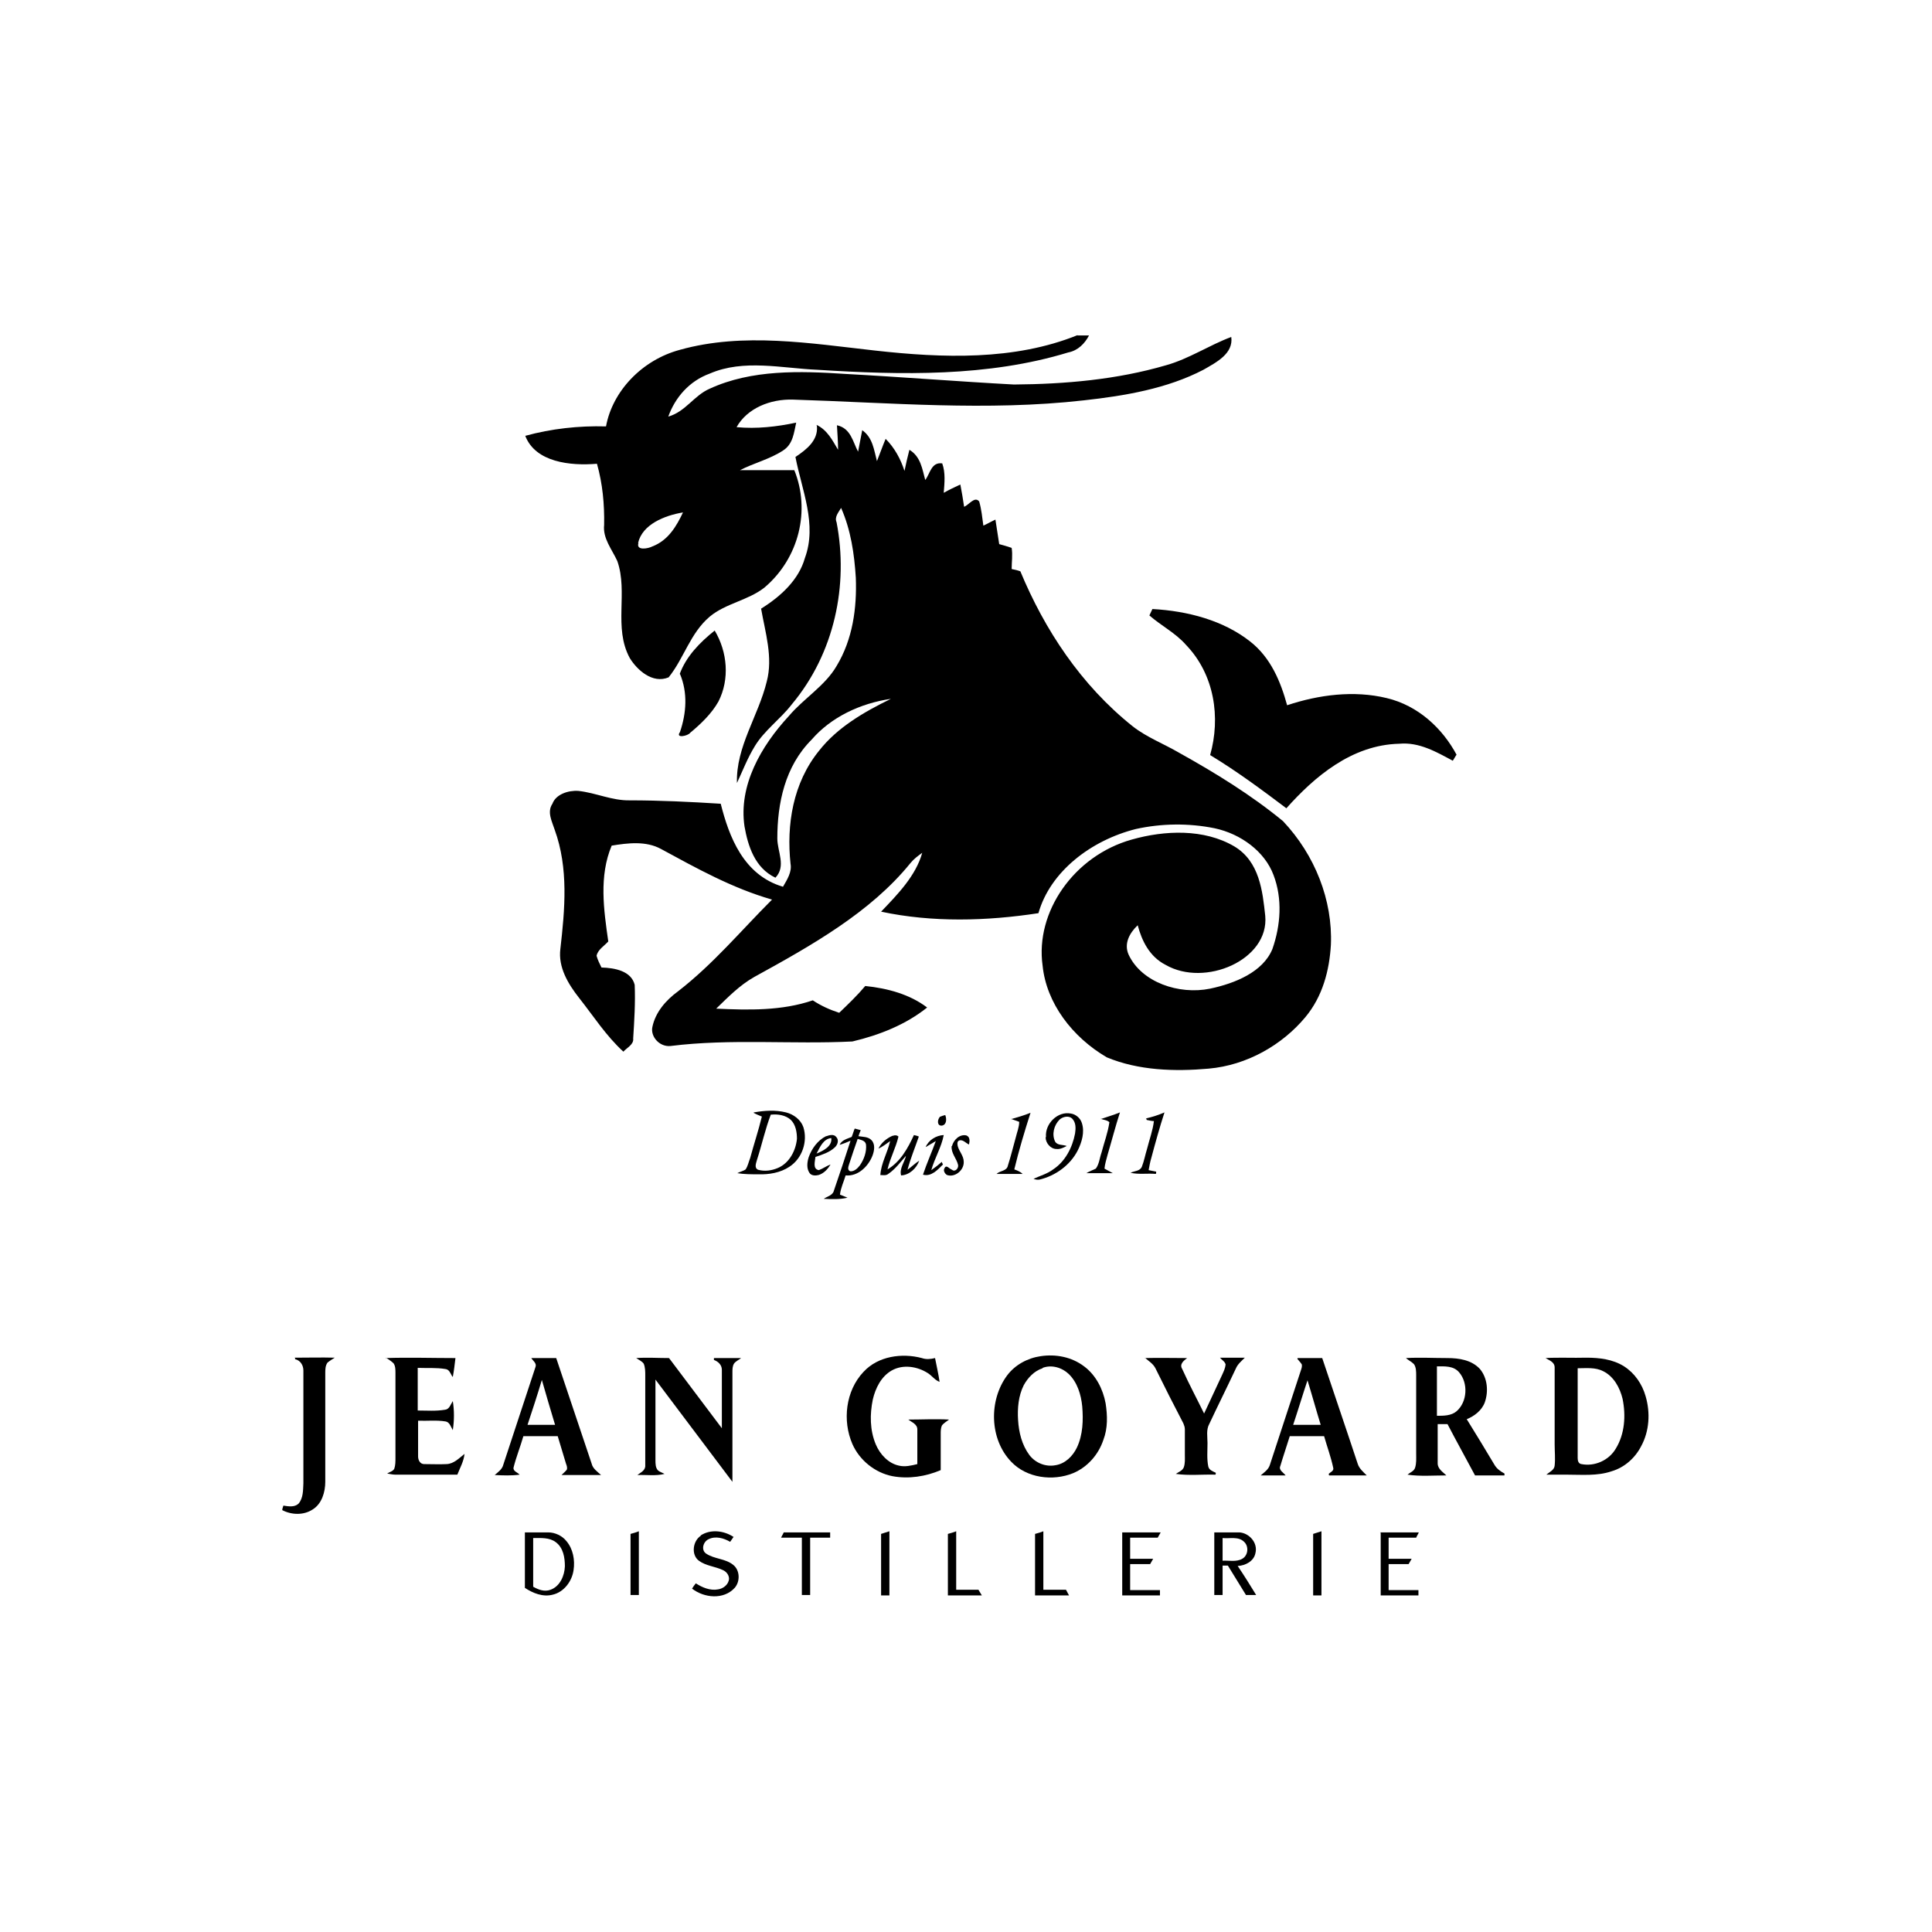 <?xml version="1.0" encoding="UTF-8"?>
<svg id="Calque_1" xmlns="http://www.w3.org/2000/svg" version="1.1" viewBox="0 0 512 512">
  <!-- Generator: Adobe Illustrator 29.2.1, SVG Export Plug-In . SVG Version: 2.1.0 Build 116)  -->
  <g>
    <path d="M228.9,363.5c3.8-4.1,10.1-5,15.4-3.6,1.1.4,2.3.3,3.5,0,.4,2.1.9,4.2,1.2,6.3-1.2-.4-2-1.6-3.1-2.3-2.8-1.8-6.6-2.4-9.6-.7-2.8,1.6-4.3,4.7-5,7.7-.8,3.9-.8,8.1.8,11.9,1.1,2.6,3.3,5,6.1,5.6,1.6.4,3.3,0,4.9-.4,0-3.1,0-6.1,0-9.2,0-1.4-1.5-1.9-2.4-2.6,3.6,0,7.2-.2,10.8,0-.6.5-1.4.9-1.9,1.6-.3.7-.3,1.5-.3,2.2,0,3.2,0,6.4,0,9.6-4,1.7-8.5,2.4-12.8,1.6-4.6-.9-8.7-4.2-10.6-8.5-2.7-6.2-1.8-14.1,2.9-19.1Z"/>
    <path d="M275.8,359.4c4-.6,8.2.2,11.5,2.7,3.1,2.3,5,6,5.7,9.8.5,3.2.6,6.6-.6,9.7-1.3,3.9-4.2,7.2-8,8.8-5.4,2.2-12.3,1.3-16.4-3-5.8-6-6-16.3-1.1-22.9,2.1-2.8,5.4-4.6,8.9-5.1ZM276.3,362.6c-2.2.7-3.9,2.5-5,4.5-1.4,2.8-1.7,6.1-1.5,9.2.2,3.3,1,6.6,3,9.3,1.6,2.1,4.3,3.2,6.9,2.7,2.6-.4,4.6-2.4,5.7-4.7,1.6-3.4,1.7-7.3,1.4-10.9-.3-3.1-1.3-6.4-3.6-8.6-1.8-1.7-4.5-2.5-6.9-1.6Z"/>
    <path d="M78.1,359.8c3.5,0,7.1-.1,10.6,0-.6.4-1.3.8-1.9,1.3-.6.8-.6,1.9-.6,2.8,0,9.6,0,19.2,0,28.8,0,2.7-.9,5.8-3.3,7.3-2.4,1.6-5.6,1.5-8.1.2,0-.4.2-.8.3-1.2,1.3.2,2.9.5,4-.5,1.3-1.5,1.2-3.6,1.3-5.4,0-9.9,0-19.9,0-29.9,0-1.4-.8-2.7-2.2-3,0-.1,0-.4,0-.5Z"/>
    <path d="M102.2,359.9c6.2-.2,12.3,0,18.5,0-.2,1.7-.4,3.4-.7,5,0,0-.3-.3-.3-.4-.4-.7-.7-1.6-1.7-1.7-2.4-.4-4.8-.2-7.3-.3v11.3c2.4,0,4.8.2,7.2-.2,1.2-.1,1.5-1.4,2.1-2.3.4,2.5.4,5.1,0,7.7-.5-.8-.8-2.1-1.9-2.3-2.4-.4-4.9-.1-7.3-.2,0,3.2,0,6.3,0,9.5,0,.9.5,2,1.6,2,2,0,4,.1,6,0,1.9-.1,3.3-1.6,4.7-2.7-.2,2-1.2,3.7-1.9,5.5-5.5,0-10.9,0-16.4,0-.8,0-1.5-.2-2.2-.3.6-.4,1.6-.6,1.9-1.3.3-.9.3-1.9.3-2.9,0-7.5,0-14.9,0-22.4,0-.9,0-1.9-.5-2.6-.6-.6-1.3-1-2-1.5Z"/>
    <path d="M141,359.9c2.1,0,4.3,0,6.4,0,3.1,9.3,6.3,18.7,9.4,28,.3,1.3,1.5,2.1,2.5,3-3.5,0-7,0-10.5,0,.5-.5,1-.9,1.4-1.4.2-.5,0-1.1-.2-1.6-.7-2.4-1.5-4.9-2.2-7.3-3,0-6.1,0-9.1,0-.8,2.8-1.9,5.5-2.6,8.3-.2,1,1.1,1.3,1.6,1.9-2.2.3-4.4.2-6.6.1.9-.8,2-1.5,2.3-2.8,2.8-8.6,5.7-17.2,8.5-25.8.4-1-.6-1.6-1.1-2.4ZM139.8,377.6c2.4,0,4.9,0,7.3,0-1.2-4-2.4-8-3.5-11.9-1.2,4-2.5,8-3.8,11.9Z"/>
    <path d="M303.4,359.9c3.7-.1,7.5,0,11.2,0-.9.7-2.1,1.6-1.3,2.9,1.8,4,3.9,7.9,5.8,11.8,1.6-3.4,3.2-6.9,4.8-10.3.4-.9.8-1.7.9-2.7-.2-.8-1-1.2-1.5-1.8,2.2,0,4.4,0,6.6,0-.9.9-1.9,1.7-2.4,2.9-2.3,4.9-4.7,9.7-7,14.6-.9,1.6-.5,3.4-.5,5.1,0,2.1-.2,4.2.2,6.2.2,1,1.2,1.3,2,1.7,0,.1,0,.4-.1.5-3.5-.1-7,.3-10.5-.2.7-.5,1.7-.8,2.1-1.7.4-1.1.3-2.2.3-3.3,0-2.3,0-4.5,0-6.8,0-.6-.2-1.1-.4-1.6-2.5-4.8-5-9.7-7.4-14.6-.6-1.2-1.8-1.9-2.8-2.8Z"/>
    <path d="M343.9,359.9c2.2,0,4.3,0,6.5,0,3.1,9.3,6.3,18.6,9.4,28,.4,1.3,1.5,2.2,2.4,3.1-3.3,0-6.7,0-10,0,0-.1,0-.3-.1-.4.5-.5,1.5-.8,1.2-1.7-.6-2.8-1.6-5.5-2.4-8.3-3,0-6.1,0-9.1,0-.8,2.6-1.7,5.2-2.5,7.9-.5,1.1.8,1.7,1.4,2.5-2.2,0-4.4,0-6.6,0,.9-.8,2-1.5,2.4-2.7,2.7-8.3,5.5-16.7,8.2-25,.2-.6.4-1.1.3-1.7-.3-.5-.8-1-1.2-1.5ZM342.7,377.6c2.4,0,4.9,0,7.3,0-1.2-3.9-2.3-7.9-3.5-11.8-1.3,3.9-2.5,7.9-3.8,11.8Z"/>
    <path d="M168.6,359.9c2.9-.2,5.8,0,8.7,0,4.7,6.2,9.3,12.4,14,18.6,0-5.2,0-10.3,0-15.5,0-1.3-1-2.2-2.1-2.6,0-.1,0-.4,0-.5,2.4,0,4.8,0,7.2,0-.6.5-1.4.8-1.9,1.5-.4.7-.4,1.5-.4,2.3,0,9.7,0,19.3,0,29-6.8-9-13.6-18.1-20.4-27.1,0,7.1,0,14.2,0,21.3,0,1,0,2.1.7,2.8.5.4,1.2.6,1.7.9-2.3.6-4.8.2-7.2.3.9-.7,2.2-1.2,2.1-2.6,0-7.9,0-15.9,0-23.8,0-1,0-2.1-.4-3.1-.5-.7-1.3-1-2-1.5Z"/>
    <path d="M372.6,359.9c3.7-.2,7.3,0,11,0,3,0,6.4.5,8.6,2.9,2,2.4,2.3,5.9,1.3,8.8-.8,2.2-2.8,3.7-4.8,4.5,2.5,4,4.9,8,7.3,12,.6,1.1,1.6,1.8,2.7,2.4,0,.1,0,.4,0,.5-2.6,0-5.2,0-7.8,0-2.4-4.5-4.9-9-7.3-13.6-.9,0-1.8,0-2.6,0,0,3.5,0,6.9,0,10.4,0,1.5,1.4,2.3,2.3,3.2-3.4,0-6.9.3-10.3-.2.7-.6,1.7-.9,2-1.8.4-1.2.3-2.5.3-3.7,0-6.9,0-13.8,0-20.8,0-1,0-2.2-.6-3-.6-.6-1.4-1-2-1.5ZM380.8,362.1c0,4.4,0,8.8,0,13.1,1.8,0,3.8,0,5.2-1.2,2.9-2.5,3.1-7.5.7-10.3-1.5-1.8-3.9-1.6-5.9-1.6Z"/>
    <path d="M409.5,359.9c3.6-.2,7.3,0,10.9-.1,3.4,0,7,.4,10,2.3,2.8,1.8,4.8,4.7,5.7,7.9,1.3,4.4,1,9.3-1.2,13.3-1.6,3.1-4.4,5.6-7.8,6.6-3.8,1.3-7.9.9-11.9.9-1.8,0-3.6,0-5.4,0,.8-.7,2.1-1.2,2.2-2.4.2-1.9,0-3.8,0-5.6,0-6.8,0-13.6,0-20.4,0-1.5-1.5-1.9-2.4-2.5ZM418.1,362.6c0,7.9,0,15.8,0,23.8,0,.7.2,1.5,1,1.6,3.5.7,7.3-1,9.1-4.1,2.4-3.9,2.7-8.8,1.8-13.2-.7-2.9-2.3-5.9-5.1-7.3-2.1-1.1-4.5-.8-6.7-.8Z"/>
    <g>
      <path d="M185.7,406.9c2.6-1.7,6.1-1.3,8.7.4-.3.4-.6.9-.9,1.3-1.7-1-3.9-1.6-5.7-.7-1.4.6-2.1,2.8-.7,3.8,2.2,1.5,5.1,1.3,7.2,3,1.8,1.4,1.9,4.4.4,6.1-2.9,3.2-8.1,2.7-11.3.2.3-.5.6-.9,1-1.4,1.7,1.1,3.8,2,5.9,1.6,1.4-.2,2.8-1.3,2.9-2.8,0-1-.7-1.9-1.6-2.3-2.1-1-4.5-1.1-6.4-2.5-2.1-1.6-1.6-5.2.5-6.6Z"/>
      <path d="M233.5,406.5c.7-.2,1.5-.5,2.2-.7,0,5.7,0,11.3,0,17h-2.2c0-5.4,0-10.9,0-16.3Z"/>
      <path d="M251.2,406.5c.7-.2,1.5-.4,2.2-.7v15.5h5.9c.3.5.6,1,.9,1.5-3,0-6,0-9,0,0-5.4,0-10.9,0-16.3Z"/>
      <path d="M348,406.5c.7-.2,1.5-.5,2.2-.7v17h-2.2c0-5.4,0-10.8,0-16.3Z"/>
      <path d="M139.1,406.1c2.1,0,4.1,0,6.2,0,1.8,0,3.7.9,4.8,2.3,1.8,2.1,2.3,5.1,1.9,7.7-.4,2.9-2.5,5.8-5.5,6.5-2.6.7-5.3-.4-7.4-1.8,0-4.9,0-9.8,0-14.8ZM141.3,407.5c0,4.3,0,8.6,0,13,1.4.8,3,1.4,4.6.8,2.5-.9,3.7-3.7,3.8-6.2,0-2.3-.4-4.9-2.4-6.4-1.7-1.3-4-1.1-6-1.1Z"/>
      <path d="M167.1,406.5c.7-.2,1.5-.4,2.2-.7,0,5.6,0,11.3,0,16.9h-2.2c0-5.4,0-10.8,0-16.3Z"/>
      <path d="M207.7,406.1h12.3c0,.5,0,.9,0,1.4h-5.3v15.2h-2.2v-15.2c-1.8,0-3.6,0-5.5,0,.2-.5.5-.9.7-1.4Z"/>
      <path d="M274.3,406.5c.7-.2,1.5-.4,2.2-.7,0,5.2,0,10.3,0,15.5h6c.3.5.5,1,.8,1.5-3,0-6,0-9,0,0-5.4,0-10.9,0-16.3Z"/>
      <path d="M297.4,406.1h10.2c-.3.5-.5.9-.8,1.4h-7.3v5.6c2,0,4.1,0,6.1,0-.3.5-.5.9-.8,1.4-1.8,0-3.6,0-5.3,0v6.9c2.6,0,5.2,0,7.9,0,0,.5,0,.9,0,1.4h-10c0-5.5,0-11.1,0-16.6Z"/>
      <path d="M321.8,406.1c2.2,0,4.5,0,6.7,0,2.6.2,4.9,2.8,4.2,5.5-.4,2.1-2.6,3.3-4.7,3.4,1.7,2.5,3.3,5.1,4.9,7.7h-2.7c-1.6-2.6-3.2-5.2-4.8-7.8-.5,0-1,0-1.4,0v7.8h-2.2c0-5.6,0-11.1,0-16.6ZM324,407.6v6c1.7-.1,3.6.4,5.2-.5,1.6-.9,1.8-3.3.5-4.5-1.5-1.5-3.8-.8-5.7-1Z"/>
      <path d="M365.7,406.1c3.4,0,6.8,0,10.3,0-.2.5-.5.9-.7,1.4-2.4,0-4.9,0-7.3,0v5.6c2,0,4.1,0,6.1,0-.3.5-.5.9-.8,1.4h-5.3v6.9c2.6,0,5.2,0,7.9,0v1.4h-10c0-5.5,0-11.1,0-16.6Z"/>
    </g>
  </g>
  <g>
    <path d="M285.5,88.9h3.1c-1.1,2.1-2.9,4-5.5,4.5-21.3,6.5-44.2,6-66.4,4.6-9.5-.4-19.6-2.9-28.6,1-5.5,2-9.2,6.4-11,11.4,4.6-1.3,6.8-5.6,11-7.4,11.1-5.1,23.9-4.7,36-3.9,14.9.8,29.7,2,44.6,2.8,13.6-.1,27.3-1.3,40.3-5.1,6.1-1.7,11.4-5.3,17.3-7.5.6,4.4-3.9,6.7-7.4,8.7-9.6,5-20.8,6.9-31.7,8.1-25.6,2.9-51.3.6-77-.2-6.1-.2-12.2,2.3-15,7.3,5.3.5,10.6-.1,15.8-1.2-.6,2.6-.8,5.7-3.5,7.4-3.5,2.3-7.7,3.3-11.4,5.2,4.8,0,9.6,0,14.4,0,4.3,10.6,1.3,23.3-7.9,31.1-4.3,3.4-10.3,4.2-14.5,7.7-5.2,4.4-6.8,11-10.9,16.1-4.3,1.8-8.4-2-10.3-5.1-4.4-8.1-.4-17.4-3.3-25.7-1.4-3.1-3.9-6-3.5-9.6.1-5.5-.4-10.9-1.9-16.2-7.1.6-16.3-.4-19-7.4,6.9-1.9,14.2-2.7,21.4-2.5,1.7-9.3,9.5-17.6,19.6-20.3,16.8-4.7,34.6-1.7,51.7.2,17.9,2,36.9,2.7,53.7-4.1ZM169.2,143.9c-.7,2.1,2.6,1.5,3.7.9,4.2-1.6,6.4-5.4,8.1-9-4.9.8-10.8,3.2-11.9,8.1Z"/>
    <path d="M216.4,112.6c2.9,1.4,4.2,4.1,5.7,6.6,0-2.2-.2-4.4-.3-6.5,3.7.8,4.2,4.4,5.6,7,.4-1.9.7-3.8,1.1-5.7,2.8,2,3.1,5.2,3.9,8.2.8-2,1.5-4,2.3-5.9,2.4,2.4,4,5.4,5,8.5.4-1.9.8-3.7,1.3-5.6,3,1.8,3.4,5.1,4.2,8,1.3-1.7,1.6-4.8,4.5-4.4.9,2.5.6,5.2.4,7.8,1.4-.8,2.9-1.5,4.4-2.2.4,2,.7,3.9,1,5.9,1.3-.5,2.8-2.9,4-1.4.6,2.1.8,4.2,1.1,6.4,1.1-.5,2.1-1.1,3.2-1.6.3,2.2.7,4.3,1,6.5,1.1.3,2.2.6,3.3,1,.3,1.9,0,3.7,0,5.6.6.1,1.8.4,2.3.6,6.4,15.4,16,30.1,29.8,41.1,3.7,2.9,8.2,4.6,12.3,7,9.7,5.4,19.1,11.2,27.5,18.1,8.5,9,13.2,21,12.7,32.8-.4,6.8-2.2,13.7-6.8,19.2-6.1,7.3-15.4,12.7-25.6,13.6-9,.8-18.6.5-27-3-9.2-5.4-16-14.4-17-24.3-2-14.2,8.3-29.1,23.6-33.4,8.8-2.5,19.2-2.9,27.2,1.8,6.7,4,7.5,11.9,8.2,18.4,1.1,11.7-16,19-26.4,13-4.3-2.2-6.3-6.4-7.4-10.5-2.2,2.1-3.7,4.9-2.4,7.8,3.4,7.3,13.3,10.7,21.6,9,6.6-1.4,14-4.4,16.5-10.5,2.2-6.3,2.7-13.3.3-19.6-2.3-6.2-8.6-10.9-15.6-12.4-6.9-1.4-14.1-1.3-20.9.2-11.9,3-22.7,11.3-25.8,22.3-13.7,2.1-28.1,2.5-41.7-.4,4.4-4.6,9.2-9.5,10.9-15.6-1.1.8-2.2,1.6-3.1,2.7-10.6,13.1-26.3,21.9-41.4,30.2-3.9,2.2-7,5.4-10.1,8.4,8.6.4,17.4.6,25.6-2.2,2.1,1.4,4.5,2.5,7,3.3,2.4-2.3,4.8-4.6,6.9-7.1,5.9.6,11.8,2.2,16.4,5.7-5.6,4.5-12.6,7.3-19.8,9-16,.8-32.2-.8-48.2,1.2-3,.3-5.4-2.6-4.8-5.1.8-3.8,3.5-7,6.8-9.4,9.3-7.2,16.7-16.1,24.9-24.3-10.5-3-20-8.3-29.4-13.4-4-2.2-8.8-1.6-13.1-.9-3.4,8.1-2.1,17-.9,25.4-1.1,1.2-2.8,2.2-3.1,3.8.3,1.1.8,2.1,1.3,3.1,3.5.1,7.9.9,8.8,4.6.2,4.7-.1,9.5-.4,14.2.2,1.6-1.6,2.4-2.6,3.5-4.6-4.2-7.9-9.4-11.7-14.2-3-3.8-5.6-8.2-5-13,1.2-10.5,2.2-21.4-1.5-31.6-.7-2.2-2.1-4.7-.6-6.9.9-2.5,4.2-3.6,6.9-3.4,4.6.5,8.9,2.6,13.6,2.5,8,0,16.1.4,24.1.9,2.2,8.7,6,18.9,16.5,22,1.1-1.9,2.4-3.9,2-6.1-1.1-10.3.6-21.4,7.6-30,4.8-6.1,11.8-10.2,19-13.7-8.2,1.2-15.9,4.9-21,10.8-7.1,7.1-9.1,16.9-9.1,26.2,0,3.5,2.4,7.3-.5,10.4-5.5-2.6-7.3-8.5-8.2-13.6-1.6-10.8,4.3-21.2,11.8-29.3,3.9-4.6,9.6-8,12.6-13.2,4.3-7.1,5.4-15.4,5.1-23.4-.4-6.3-1.3-12.6-3.9-18.5-.7,1.2-1.8,2.4-1.2,3.8,3.2,16.6-.5,34.7-11.9,48.3-3,3.9-7.3,6.9-9.8,11.1-1.9,3.1-3.2,6.5-4.7,9.7-.3-9.6,5.7-17.8,7.9-26.9,1.7-6.4-.4-13-1.5-19.3,5.3-3.3,10-7.7,11.6-13.4,3.3-8.9-.8-18-2.5-26.8,3-2,6-4.4,5.7-8.1Z"/>
    <path d="M305.4,161.4c9.3.5,18.8,3,25.9,8.6,5.5,4.3,8.1,10.7,9.8,16.9,8.4-2.8,17.7-4,26.4-1.9,8.4,2,14.8,8.1,18.5,15-.3.4-.7,1.2-1,1.6-4.3-2.3-8.9-5-14.2-4.5-12.6.3-22.5,8.8-29.9,17.1-6.5-4.9-13.1-9.8-20.2-14.1,2.8-9.9,1.2-21.3-6.4-29.2-2.7-3.1-6.6-5.1-9.7-7.8.2-.4.6-1.3.8-1.7Z"/>
    <path d="M180.1,178.7c1.7-4.7,5.3-8.4,9.3-11.6,3.4,5.7,4,12.9,1,18.8-1.8,3.2-4.6,5.9-7.5,8.3-.5.8-4,1.6-2.7-.2,1.7-5,2.1-10.4,0-15.4Z"/>
  </g>
  <g>
    <path d="M249,296c.5-.2,1-.4,1.5-.5.4,1,.4,2.6-.9,2.8-1.3.1-1.2-1.5-.6-2.2Z"/>
    <g>
      <path d="M199.8,294.8c2.8-.5,5.7-.7,8.5,0,2,.5,3.9,1.9,4.6,3.9,1.2,3.8-.3,8.3-3.7,10.5-2.4,1.6-5.4,2.1-8.3,2-1.8,0-3.7,0-5.5-.3.7-.4,1.5-.5,2.2-1,.6-.9.8-2,1.2-3,1-3.7,2.2-7.3,3.1-11-.7-.3-1.5-.6-2.2-1ZM204.3,295.3c-1.5,3.9-2.4,8.1-3.7,12.1-.2.8-.8,2.1.3,2.6,1.8.5,3.7.2,5.3-.5,3-1.3,4.7-4.6,5-7.7,0-1.7-.3-3.7-1.6-5-1.4-1.3-3.5-1.6-5.3-1.4Z"/>
      <path d="M267.9,296.6c1.7-.5,3.5-1,5.2-1.7-1.6,5-3.1,10-4.3,15,.8.3,1.6.6,2.2,1.2-2.3,0-4.6,0-6.9,0,.9-.9,2.7-.7,3-2.2.8-2.5,1.4-5,2.1-7.5.3-1.3.9-2.7.9-4.1-.7-.3-1.5-.5-2.2-.8Z"/>
      <path d="M277.2,301.3c-.3-3.5,3.1-6.9,6.6-6.2,1.3.2,2.5,1.2,2.9,2.5.8,2.4,0,5.1-1.1,7.3-2,3.9-5.9,6.7-10.1,7.7-.6.1-1.1,0-1.6-.2,1.7-.8,3.6-1.3,5.2-2.5,3.2-2.1,5.1-5.8,5.8-9.5.2-1.3.3-2.9-.8-4-.9-.8-2.4-.5-3.3.3-1.5,1.5-2.1,3.9-1.2,5.8.6,1.1,2.1.8,3.1,1.2-.8.4-1.7.9-2.7.8-1.6,0-2.9-1.6-2.9-3.1Z"/>
      <path d="M291.6,296.6c1.7-.6,3.5-1.1,5.2-1.8-1.2,3.7-2.2,7.6-3.3,11.3-.3,1.2-.7,2.4-.8,3.6.7.4,1.5.8,2.2,1.2-2.3,0-4.7,0-7,0,.8-.5,1.7-.8,2.5-1.2.9-1.2,1-2.8,1.5-4.2.7-2.7,1.7-5.3,2.1-8.1-.6-.6-1.6-.6-2.3-.9Z"/>
      <path d="M303.7,296.4c1.7-.4,3.3-.9,4.9-1.6-1.3,4-2.4,8-3.5,12.1-.3,1-.5,2.1-.7,3.2.7.1,1.3.3,2,.4,0,.2,0,.5-.1.6-2.2-.2-4.5.2-6.7-.3,1-.5,2.5-.4,3-1.6.6-1.5.9-3.2,1.4-4.8.6-2.4,1.5-4.8,1.8-7.3-.6,0-1.3-.2-1.9-.3,0-.1-.2-.4-.2-.5Z"/>
      <path d="M226.6,299.1c.5.1,1,.3,1.5.4-.2.5-.4,1-.6,1.6,1.2.2,2.6.1,3.5,1.1,1,1.1.7,2.8.2,4.1-1.1,2.8-3.8,5.5-7.1,5.2-.5,1.7-1.3,3.3-1.5,5.1.7.3,1.3.5,2,.8-2.1.5-4.2.4-6.3.3,1-.7,2.4-.9,2.7-2.2,1.5-4.4,3-8.8,4.4-13.2-.9.4-1.9.8-2.9,1.1.6-1.3,2-1.6,3.2-2.1.3-.7.5-1.5.8-2.2ZM227.3,301.8c-.8,2.2-1.5,4.4-2.2,6.5-.2.7-.7,1.7.2,2.1,1.1.1,2-.8,2.6-1.6,1.1-1.6,1.8-3.6,1.6-5.5-.2-1.1-1.4-1.2-2.3-1.5Z"/>
      <path d="M219,301.1c.8-.3,2-.6,2.6.2.8.8.4,2.1-.4,2.8-1.4,1.3-3.3,1.9-5.1,2.5-.1,1.2-.8,3.2.9,3.5,1.1-.4,2-1.1,3.1-1.5-.7,1.2-1.8,2.4-3.2,2.8-.8.2-1.9.2-2.4-.6-.8-1.2-.6-2.8-.2-4.1.8-2.3,2.4-4.5,4.6-5.6ZM216.4,305.7c1.7-.7,4.2-1.9,3.9-4.1-2.1.2-3,2.4-3.9,4.1Z"/>
      <path d="M236.6,301c.5-.2,1.1-.2,1.5.2-.7,3-2.2,5.7-2.9,8.7,3.4-2,5.4-5.6,7-9.1.4.1.9.2,1.3.4-1,2.9-2.2,5.8-3,8.8,1.1-.8,2-1.7,3.1-2.4-.7,2-2.6,3.8-4.8,3.9-.5-1.8.9-3.5,1.3-5.2-1.5,1.7-2.8,3.5-4.7,4.8-.6.5-1.4.3-2.1.3.2-3.2,1.9-5.9,2.6-9-1,.7-2,1.5-3.1,2,.7-1.5,2.1-2.7,3.7-3.4Z"/>
      <path d="M245.3,304c.8-1.9,2.8-3.1,4.8-3.2-.6,3.2-2.4,6.1-3.3,9.3,1-.7,1.9-1.4,2.8-2.2,0,.2.2.5.3.7-1.4,1.4-3.1,3.3-5.3,2.7,1-3,2.3-5.9,3.4-8.9-.9.5-1.8,1.1-2.7,1.6Z"/>
      <path d="M252.3,303.7c.4-1.6,2-3.2,3.8-2.8,1,.4.9,1.5.7,2.4-.8-.3-1.5-1.3-2.5-1.1-.7.2-.6.9-.5,1.5.4,1.5,1.6,2.6,1.6,4.2.1,2.2-2.3,4.2-4.4,3.5-.6-.3-1.1-1.2-.7-1.8.5-1.1,1.3.2,2,.4.8.7,1.8-.4,1.6-1.3-.4-1.7-1.9-3.1-1.7-5Z"/>
    </g>
  </g>
</svg>